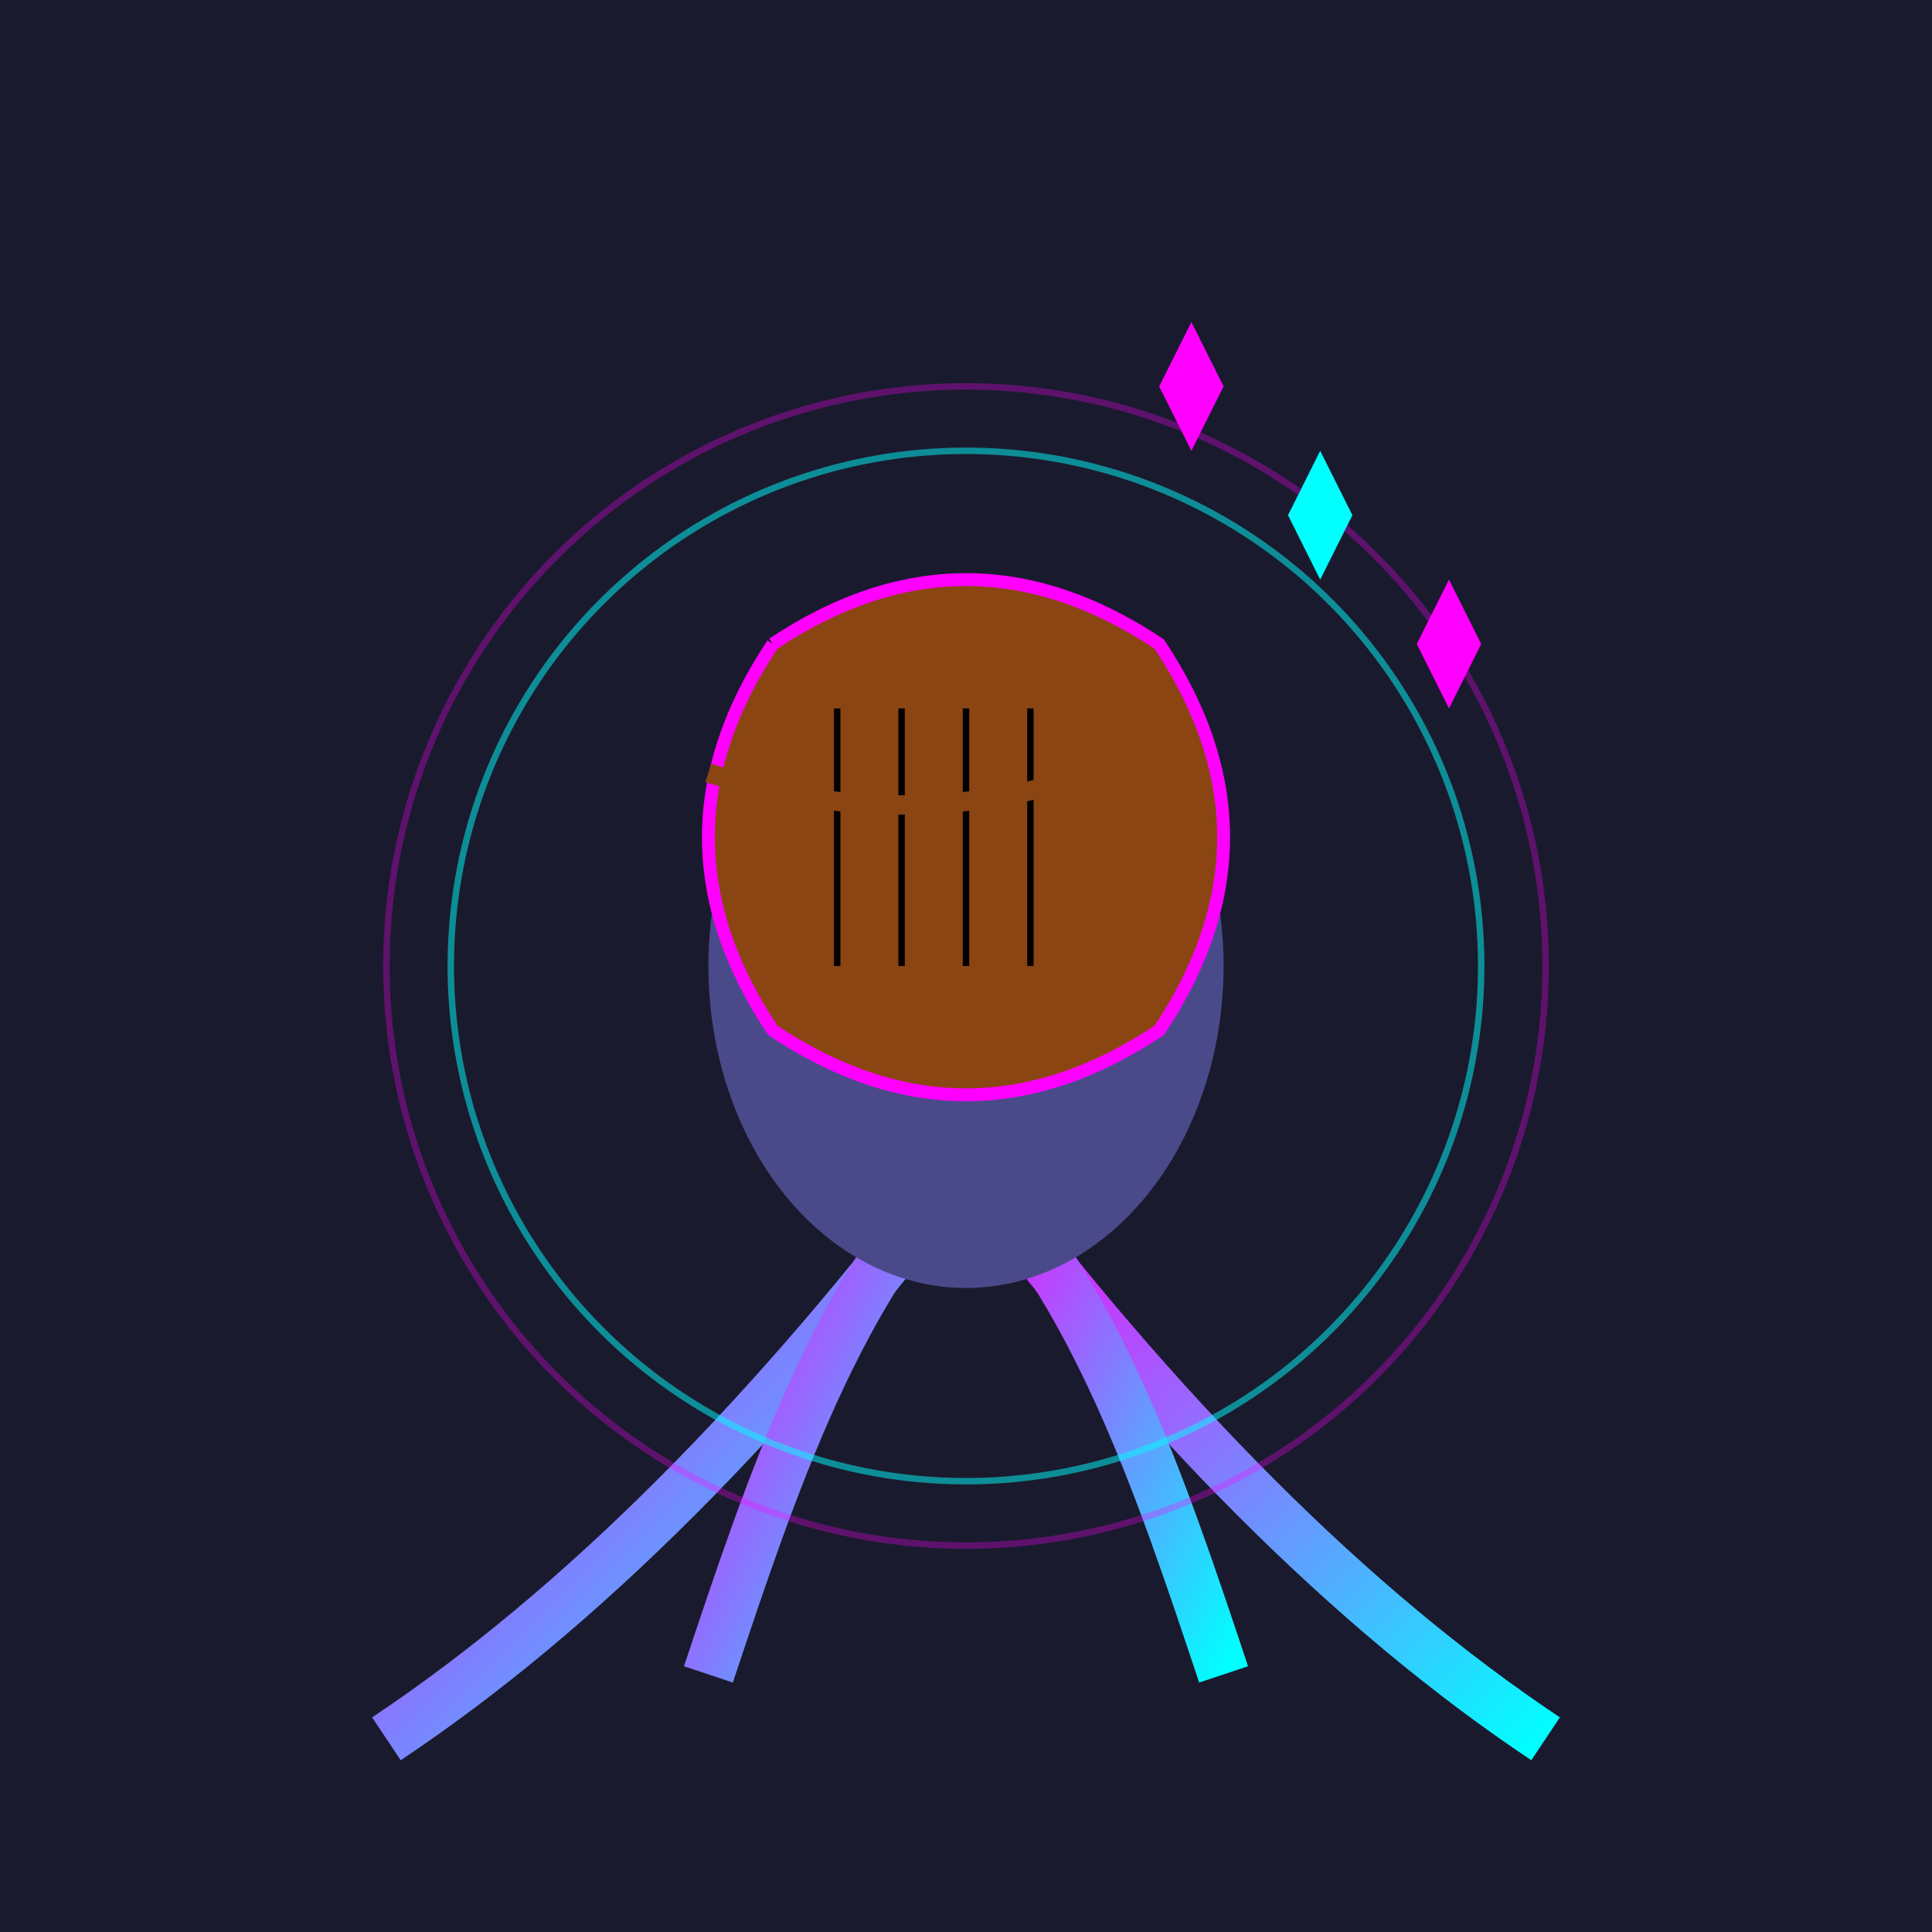 <svg viewBox="0 0 300 300" xmlns="http://www.w3.org/2000/svg">
  <defs>
    <linearGradient id="neonGlow" x1="0%" y1="0%" x2="100%" y2="100%">
      <stop offset="0%" style="stop-color:#ff00ff;stop-opacity:1" />
      <stop offset="100%" style="stop-color:#00ffff;stop-opacity:1" />
    </linearGradient>
    <filter id="glow">
      <feGaussianBlur stdDeviation="2" result="coloredBlur"/>
      <feMerge>
        <feMergeNode in="coloredBlur"/>
        <feMergeNode in="SourceGraphic"/>
      </feMerge>
    </filter>
  </defs>
  
  <!-- Background -->
  <rect x="0" y="0" width="300" height="300" fill="#1a1a2e"/>
  
  <!-- Tentacles with circuitry -->
  <path d="M150,180 C 120,220 90,250 60,270" stroke="url(#neonGlow)" stroke-width="8" fill="none" filter="url(#glow)"/>
  <path d="M150,180 C 180,220 210,250 240,270" stroke="url(#neonGlow)" stroke-width="8" fill="none" filter="url(#glow)"/>
  <path d="M150,180 C 130,200 120,230 110,260" stroke="url(#neonGlow)" stroke-width="8" fill="none" filter="url(#glow)"/>
  <path d="M150,180 C 170,200 180,230 190,260" stroke="url(#neonGlow)" stroke-width="8" fill="none" filter="url(#glow)"/>
  
  <!-- Body -->
  <ellipse cx="150" cy="150" rx="40" ry="50" fill="#4a4a8a" filter="url(#glow)"/>
  
  <!-- Cybernetic enhancements -->
  <circle cx="130" cy="140" r="10" fill="#00ffff" filter="url(#glow)"/>
  <circle cx="170" cy="140" r="10" fill="#ff00ff" filter="url(#glow)"/>
  
  <!-- Violin -->
  <path d="M120,100 Q150,80 180,100 Q200,130 180,160 Q150,180 120,160 Q100,130 120,100" 
        fill="#8b4513" stroke="#ff00ff" stroke-width="2"/>
  
  <!-- Violin strings -->
  <line x1="130" y1="110" x2="130" y2="150" stroke="#silver" stroke-width="1"/>
  <line x1="140" y1="110" x2="140" y2="150" stroke="#silver" stroke-width="1"/>
  <line x1="150" y1="110" x2="150" y2="150" stroke="#silver" stroke-width="1"/>
  <line x1="160" y1="110" x2="160" y2="150" stroke="#silver" stroke-width="1"/>
  
  <!-- Bow -->
  <path d="M110,120 Q140,130 170,120" stroke="#8b4513" stroke-width="3" fill="none"/>
  
  <!-- Digital effects -->
  <circle cx="150" cy="150" r="80" stroke="#00ffff" stroke-width="1" fill="none" opacity="0.5"/>
  <circle cx="150" cy="150" r="90" stroke="#ff00ff" stroke-width="1" fill="none" opacity="0.3"/>
  
  <!-- Musical notes -->
  <path d="M200,80 L205,70 L210,80 L205,90 Z" fill="#00ffff" filter="url(#glow)"/>
  <path d="M220,100 L225,90 L230,100 L225,110 Z" fill="#ff00ff" filter="url(#glow)"/>
  <path d="M180,60 L185,50 L190,60 L185,70 Z" fill="#ff00ff" filter="url(#glow)"/>
</svg>